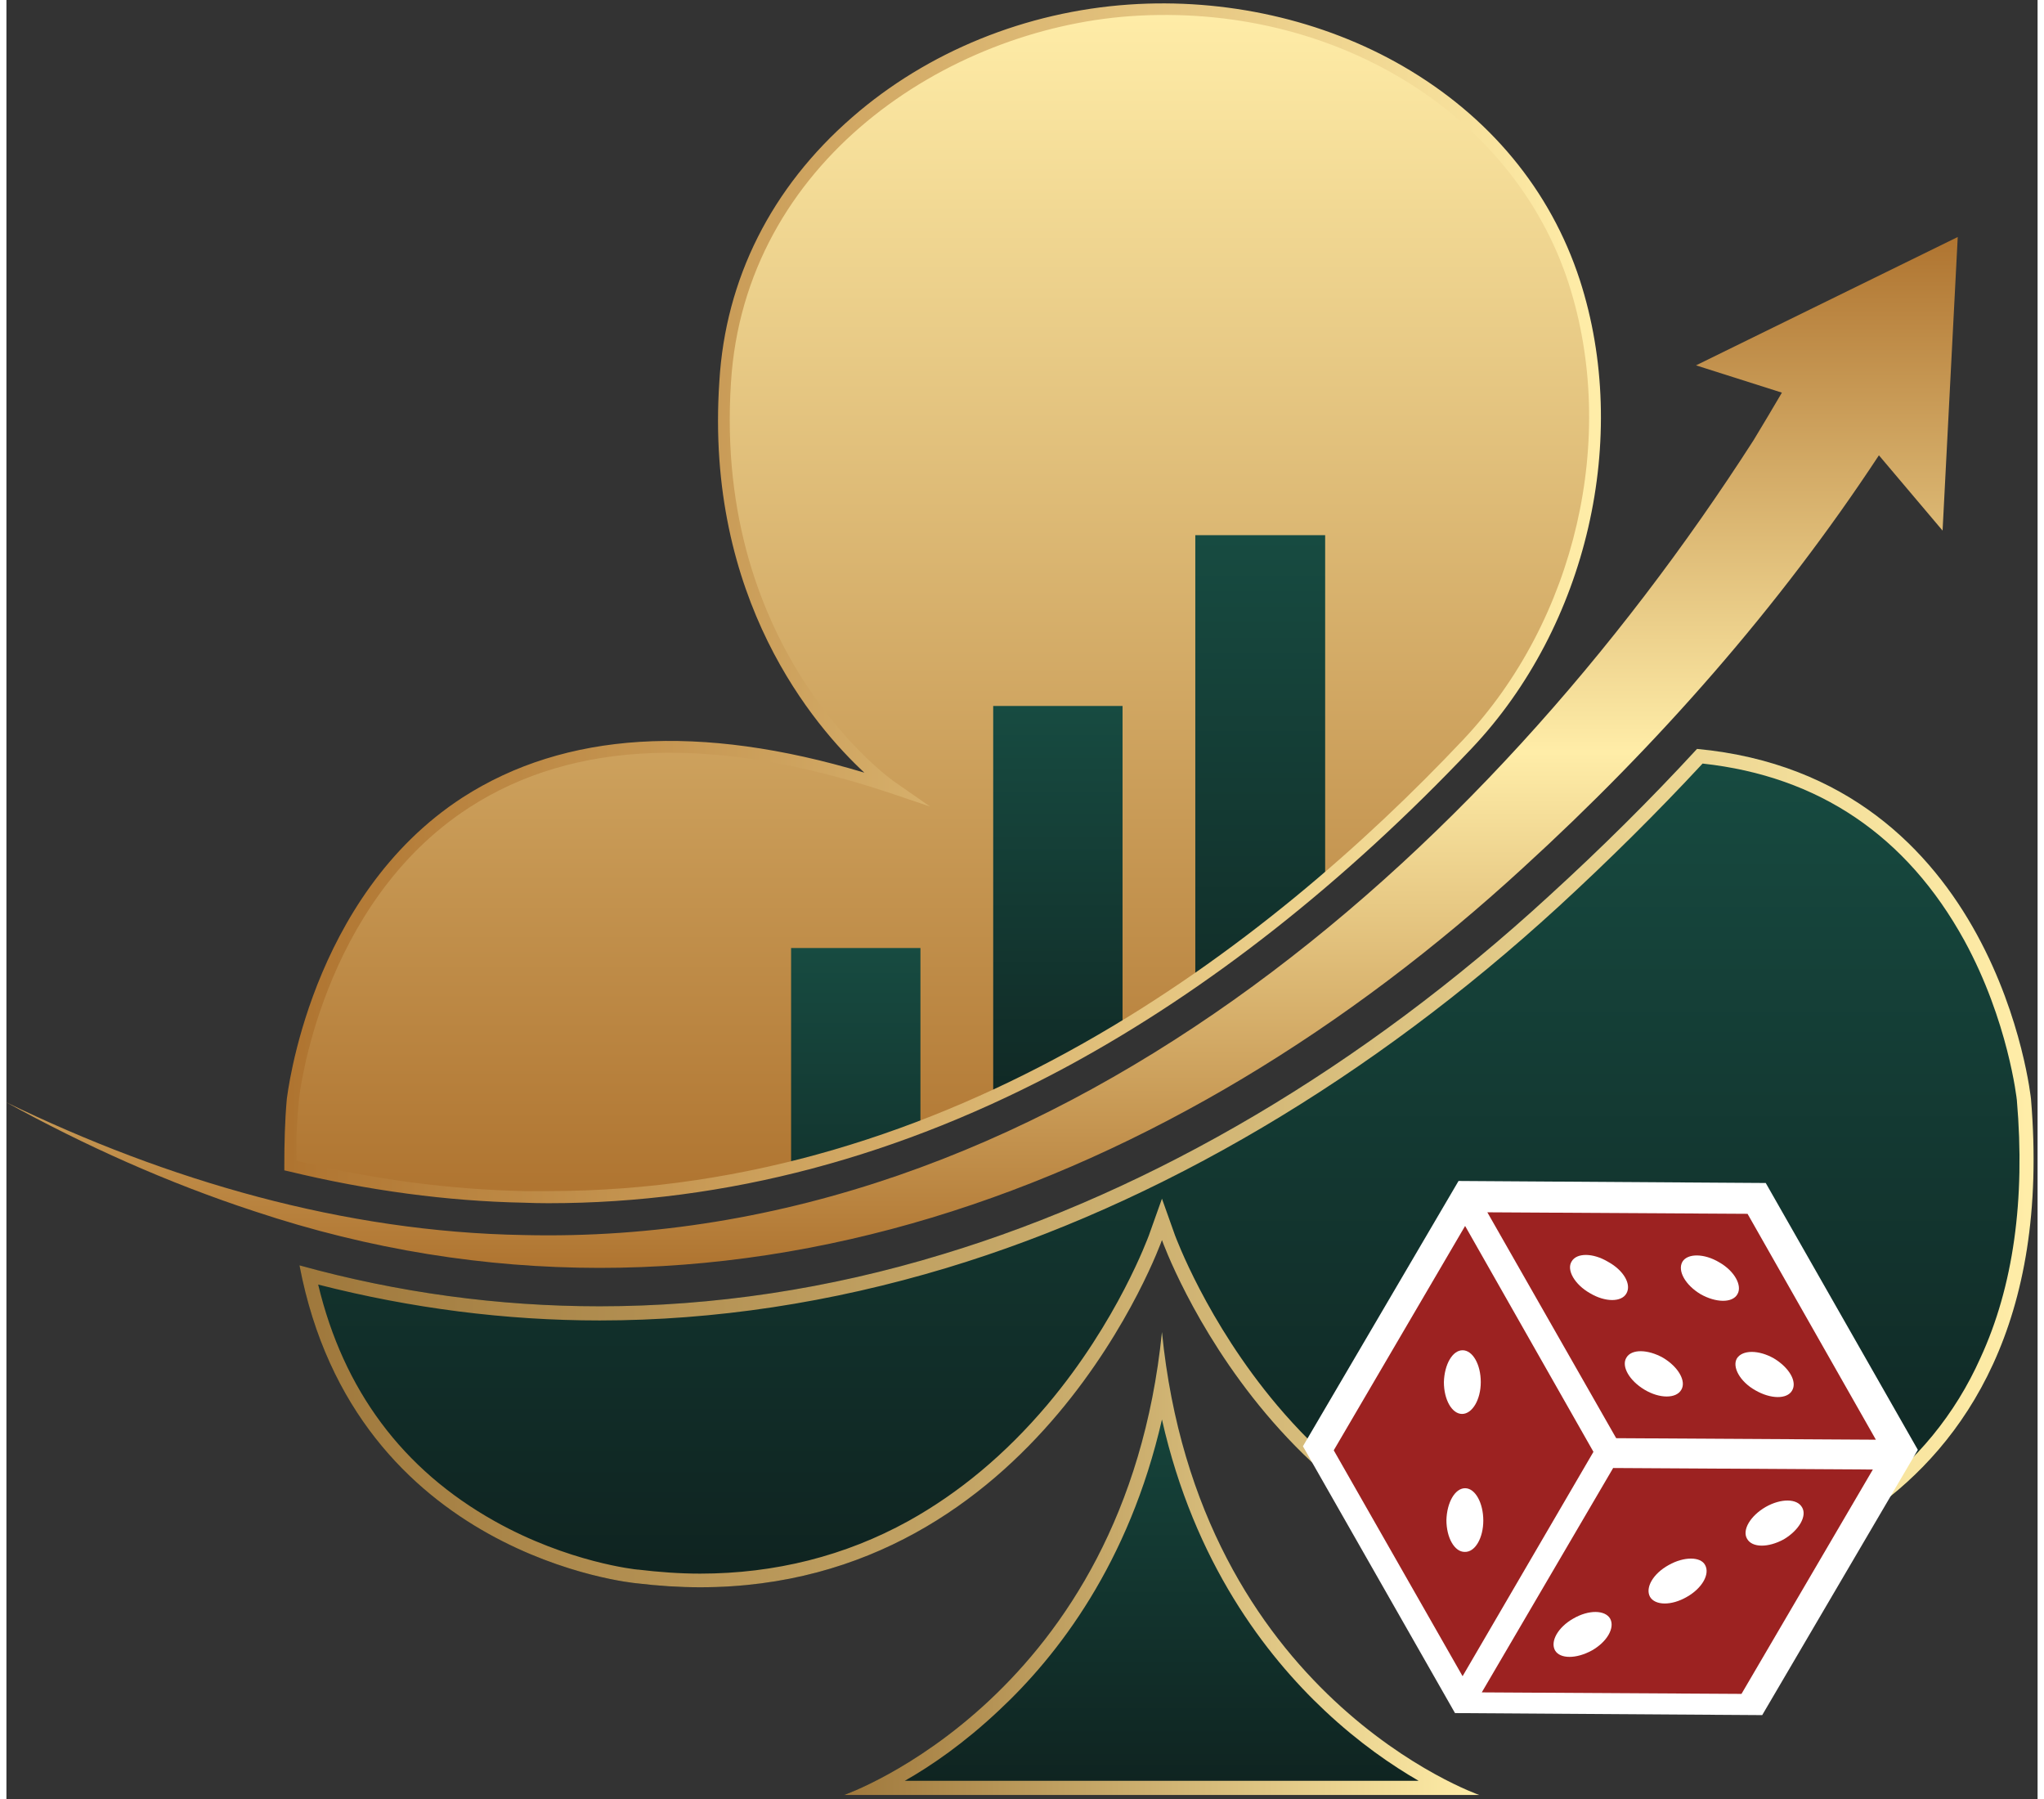 <?xml version="1.0" encoding="UTF-8"?>
<svg xmlns="http://www.w3.org/2000/svg" version="1.2" viewBox="0 0 402 356" width="50" height="44">
  <rect x="0" y="0" width="402" height="356" fill="#333333" stroke="none"/>
  <title>Revista_Otra_Economia_Logo_SVG</title>
  <defs>
    <linearGradient id="g1" x2="1" gradientUnits="userSpaceOnUse" gradientTransform="matrix(0,-91.534,125.745,0,228.674,355.182)">
      <stop offset="0" stop-color="#0f2320"></stop>
      <stop offset="1" stop-color="#174b41"></stop>
    </linearGradient>
    <linearGradient id="g2" x2="1" gradientUnits="userSpaceOnUse" gradientTransform="matrix(125.739,0,0,91.529,165.805,309.415)">
      <stop offset="0" stop-color="#9f783c"></stop>
      <stop offset="1" stop-color="#ffeda8"></stop>
    </linearGradient>
    <linearGradient id="g3" x2="1" gradientUnits="userSpaceOnUse" gradientTransform="matrix(0,-165.936,343.195,0,229.604,314.132)">
      <stop offset="0" stop-color="#0f2320"></stop>
      <stop offset="1" stop-color="#174b41"></stop>
    </linearGradient>
    <linearGradient id="g4" x2="1" gradientUnits="userSpaceOnUse" gradientTransform="matrix(343.155,0,0,165.92,58.027,231.164)">
      <stop offset="0" stop-color="#9f783c"></stop>
      <stop offset="1" stop-color="#ffeda8"></stop>
    </linearGradient>
    <linearGradient id="g5" x2="1" gradientUnits="userSpaceOnUse" gradientTransform="matrix(0,-204.019,386.331,0,193.042,250.889)">
      <stop offset="0" stop-color="#af7430"></stop>
      <stop offset=".5" stop-color="#ffeda8"></stop>
      <stop offset="1" stop-color="#af7430"></stop>
    </linearGradient>
    <linearGradient id="g6" x2="1" gradientUnits="userSpaceOnUse" gradientTransform="matrix(0,-235.384,258.249,0,185.301,236.898)">
      <stop offset="0" stop-color="#af7430"></stop>
      <stop offset="1" stop-color="#ffeda8"></stop>
    </linearGradient>
    <clipPath id="cp1">
      <path d="m102.45 236.84c88.87 2.15 157.33-54.69 199.87-104.17 7.78-13.11 14.47-31.96 12.81-57.08 0 0-4.55-72.99-86.45-72.99-81.9 0-86.45 72.99-86.45 72.99-3.64 55.16 32.97 80.21 32.97 80.21-108.64-36.13-118.51 61.67-118.51 61.67q-0.57 6.91-0.5 13.17c15.61 3.83 31.07 5.92 46.26 6.2z"></path>
    </clipPath>
    <linearGradient id="g7" x2="1" gradientUnits="userSpaceOnUse" gradientTransform="matrix(0,-79.682,25.661,0,168.1,267.255)">
      <stop offset="0" stop-color="#0f2320"></stop>
      <stop offset="1" stop-color="#174b41"></stop>
    </linearGradient>
    <linearGradient id="g8" x2="1" gradientUnits="userSpaceOnUse" gradientTransform="matrix(0,-90.105,25.661,0,208.117,229.845)">
      <stop offset="0" stop-color="#0f2320"></stop>
      <stop offset="1" stop-color="#174b41"></stop>
    </linearGradient>
    <linearGradient id="g9" x2="1" gradientUnits="userSpaceOnUse" gradientTransform="matrix(0,-123.978,25.66,0,248.132,229.845)">
      <stop offset="0" stop-color="#0f2320"></stop>
      <stop offset="1" stop-color="#174b41"></stop>
    </linearGradient>
    <linearGradient id="g10" x2="1" gradientUnits="userSpaceOnUse" gradientTransform="matrix(260.58,0,0,237.441,54.999,119.365)">
      <stop offset="0" stop-color="#af7430"></stop>
      <stop offset="1" stop-color="#ffeda8"></stop>
    </linearGradient>
  </defs>
  <style>
		.s0 { fill: url(#g1) } 
		.s1 { fill: url(#g2) } 
		.s2 { fill: url(#g3) } 
		.s3 { fill: url(#g4) } 
		.s4 { fill: url(#g5) } 
		.s5 { fill: url(#g6) } 
		.s6 { fill: url(#g7) } 
		.s7 { fill: url(#g8) } 
		.s8 { fill: url(#g9) } 
		.s9 { fill: url(#g10) } 
		.s10 { fill: #ffffff } 
		.s11 { fill: #9c2221 } 
	</style>
  <g>
    <g>
      <g>
        <path class="s0" d="m228.7 263.6c-7.3 72.3-62.9 91.6-62.9 91.6h62.9 62.8c0 0-55.6-19.3-62.8-91.6z"></path>
        <path class="s1" d="m228.7 263.6c-7.3 72.3-62.9 91.6-62.9 91.6h62.9 62.8c0 0-55.6-19.3-62.8-91.6zm0 17.3c6.4 28.4 20.6 46.7 32.2 57.6 6.8 6.4 13.4 10.9 18.6 13.9h-50.8-50.9c5.3-3 11.8-7.5 18.6-13.9 11.7-10.9 25.8-29.2 32.3-57.6z"></path>
      </g>
      <g>
        <path class="s2" d="m400.7 217.5c0 0-6.5-63.7-66.1-69.3-9.2 10-19 19.7-29.3 29.1-36.8 33.8-78.3 58.3-120 70.9-22.6 6.9-45.5 10.3-67.9 10.3-19.9 0-39.9-2.7-59.4-8.1 11 57.8 66.6 62.9 66.6 62.9 76.6 9.4 104.1-67.9 104.1-67.9 0 0 27.4 77.3 104 67.9 0 0 75.4-6.9 68-95.8z"></path>
        <path class="s3" d="m334.6 148.2c-9.2 10-19 19.7-29.3 29.1-36.8 33.8-78.3 58.3-120 70.9-22.6 6.9-45.5 10.3-67.9 10.3-20 0-39.9-2.7-59.4-8.1 11 57.8 66.6 62.9 66.6 62.9q6.6 0.8 12.7 0.8c67 0 91.4-68.7 91.4-68.7 0 0 24.4 68.7 91.3 68.7q6.1 0 12.7-0.8c0 0 75.4-7 68-95.8 0 0-6.5-63.7-66.1-69.3zm1.1 2.9c23 2.5 40.4 14.3 51.8 35 8.7 15.9 10.4 31.5 10.4 31.6 1.7 19.7-0.7 36.9-7.2 51-5 11.2-12.7 20.5-22.6 27.7-17.1 12.3-35.4 14.2-35.6 14.2h-0.1c-4.2 0.5-8.3 0.8-12.3 0.8-14.8 0-28.6-3.5-41.1-10.4-10.1-5.5-19.3-13.2-27.5-22.9-14-16.6-20.1-33.4-20.2-33.6l-2.6-7.3-2.6 7.3c-0.1 0.2-6.1 16.9-20.1 33.5-8.2 9.7-17.4 17.4-27.5 23-12.5 6.9-26.4 10.4-41.2 10.4-4 0-8.2-0.3-12.3-0.8h-0.1c-0.2 0-13.7-1.4-28.3-9.6-18.2-10.2-29.9-25.9-34.9-46.8 18.4 4.7 37.1 7.1 55.7 7.1 22.7 0 45.8-3.5 68.7-10.4 42.1-12.7 84-37.5 121.1-71.5 9.9-9.1 19.5-18.6 28.5-28.3z"></path>
      </g>
      <path class="s4" d="m383.2 105l3-58.1-51.8 25.4 17 5.4c-1.8 3.1-3.8 6.4-5.6 9.4-53.5 83.3-139.9 159.8-243.5 157.3-35.5-0.6-70.5-10.8-102.4-26.3 15.6 8.6 32.1 16 49.2 21.6 91.7 30.6 182.1-4.6 251.1-68 26.5-24.2 50.6-51.5 70.4-81.6z"></path>
      <path class="s5" d="m102.5 236.8c80.2 2 143.8-44.2 186.7-89.6 23.4-24.7 31.9-63.4 19.7-95.4-14.1-36.9-57.1-55.3-94.8-49.1-36.5 6-69.5 34.6-71.9 72.9-3.6 55.2 33 80.2 33 80.2-108.6-36.1-118.5 61.7-118.5 61.7q-0.6 6.9-0.5 13.1c15.6 3.9 31.1 6 46.3 6.2z"></path>
      <g>
        <g id="Clip-Path" clip-path="url(#cp1)">
          <g>
            <g>
              <path fill-rule="evenodd" class="s6" d="m155.3 187.6h25.6v79.7h-25.6z"></path>
            </g>
            <g>
              <path fill-rule="evenodd" class="s7" d="m195.3 139.7h25.6v90.1h-25.6z"></path>
            </g>
            <g>
              <path fill-rule="evenodd" class="s8" d="m235.3 105.9h25.7v124h-25.7z"></path>
            </g>
          </g>
        </g>
      </g>
      <path class="s9" d="m107.3 238.1q-2.4 0-4.9-0.1c-15.1-0.3-30.8-2.4-46.5-6.2l-0.9-0.2v-0.9c0-4.4 0.1-8.9 0.5-13.3 0.1-0.4 4.4-39.9 34.8-59.6 20.2-13 46.9-14.7 79.5-4.9-9.8-9.1-31.6-34.3-28.7-77.4 1.2-20.3 10.3-38.4 26.3-52.3 14.9-13 34.4-20.9 54.8-22.3 19-1.3 38.3 3 54.2 12.2 17.1 9.9 29.2 24.5 35 42.3 10.1 31.2 1.5 68.5-21.4 92.7-25.2 26.6-52 47.7-79.6 62.7-33.4 18.1-68 27.3-103.1 27.3zm-49.9-8.4c15.2 3.7 30.4 5.7 45.1 6q2.4 0 4.8 0c79.7 0 142.3-48.3 181-89.3 22.3-23.6 30.7-59.9 20.9-90.3-11-33.9-46.7-55.7-86.8-52.9-36.3 2.6-76.3 28.8-79 72.5-3.5 53.8 32.1 78.9 32.5 79.1l6.9 4.8-8-2.7c-34.5-11.5-62.5-10.5-83.2 2.9-29.5 19.1-33.7 57.4-33.7 57.8-0.4 4-0.6 8.1-0.5 12.1z"></path>
      <g>
        <path fill-rule="evenodd" class="s10" d="m347.5 339.4l30.8-52.5-30.1-52.8-60.8-0.4-30.8 52.5 30.1 52.8z"></path>
        <g>
          <path fill-rule="evenodd" class="s11" d="m293.1 239.9l51.5 0.3 25.4 44.7-51.4-0.3z"></path>
          <path fill-rule="evenodd" class="s11" d="m262.7 287l26-44.4 25.4 44.7-25.9 44.4z"></path>
          <path fill-rule="evenodd" class="s11" d="m318 290.5l51.4 0.3-26 44.4-51.4-0.3z"></path>
        </g>
        <g>
          <g>
            <path fill-rule="evenodd" class="s10" d="m291.8 273.5c0 3.5-1.7 6.3-3.7 6.3-2 0-3.6-2.8-3.6-6.3 0.1-3.5 1.7-6.3 3.7-6.3 2 0 3.6 2.8 3.6 6.3z"></path>
            <path fill-rule="evenodd" class="s10" d="m292.3 300.9c0 3.4-1.6 6.3-3.7 6.2-2 0-3.6-2.8-3.6-6.3 0.1-3.5 1.7-6.3 3.7-6.3 2 0 3.6 2.9 3.6 6.4z"></path>
          </g>
          <g>
            <path fill-rule="evenodd" class="s10" d="m342.6 256.1c-1 1.8-4.3 1.7-7.3 0-3-1.8-4.6-4.6-3.6-6.4 1-1.7 4.3-1.7 7.3 0.1 3 1.7 4.6 4.6 3.6 6.3z"></path>
            <path fill-rule="evenodd" class="s10" d="m353.4 275.2c-1 1.7-4.2 1.7-7.3-0.1-3-1.7-4.6-4.6-3.6-6.3 1.1-1.7 4.3-1.7 7.3 0 3 1.8 4.7 4.6 3.6 6.4z"></path>
            <path fill-rule="evenodd" class="s10" d="m320.6 256c-1 1.7-4.2 1.7-7.2-0.1-3-1.7-4.7-4.6-3.6-6.3 1-1.7 4.2-1.7 7.2 0.1 3.1 1.7 4.7 4.5 3.6 6.3z"></path>
            <path fill-rule="evenodd" class="s10" d="m331.5 275c-1 1.8-4.3 1.8-7.3 0-3-1.8-4.6-4.6-3.6-6.3 1-1.8 4.3-1.7 7.3 0 3 1.8 4.6 4.6 3.6 6.3z"></path>
          </g>
          <g>
            <path fill-rule="evenodd" class="s10" d="m351.8 304.6c-3.1 1.7-6.3 1.7-7.3-0.1-1-1.7 0.6-4.5 3.7-6.3 3-1.7 6.2-1.7 7.2 0.1 1 1.7-0.6 4.5-3.6 6.3z"></path>
            <path fill-rule="evenodd" class="s10" d="m332.6 316c-3.1 1.8-6.3 1.7-7.3 0-1-1.8 0.6-4.6 3.7-6.3 3-1.7 6.3-1.7 7.2 0 1 1.8-0.6 4.6-3.6 6.3z"></path>
            <path fill-rule="evenodd" class="s10" d="m313.8 326.6c-3.1 1.7-6.3 1.7-7.3 0-1-1.8 0.6-4.6 3.6-6.3 3.1-1.8 6.3-1.7 7.3 0 1 1.8-0.6 4.6-3.6 6.3z"></path>
          </g>
        </g>
      </g>
    </g>
    <g>
      <g>
			</g>
    </g>
  </g>
</svg>
